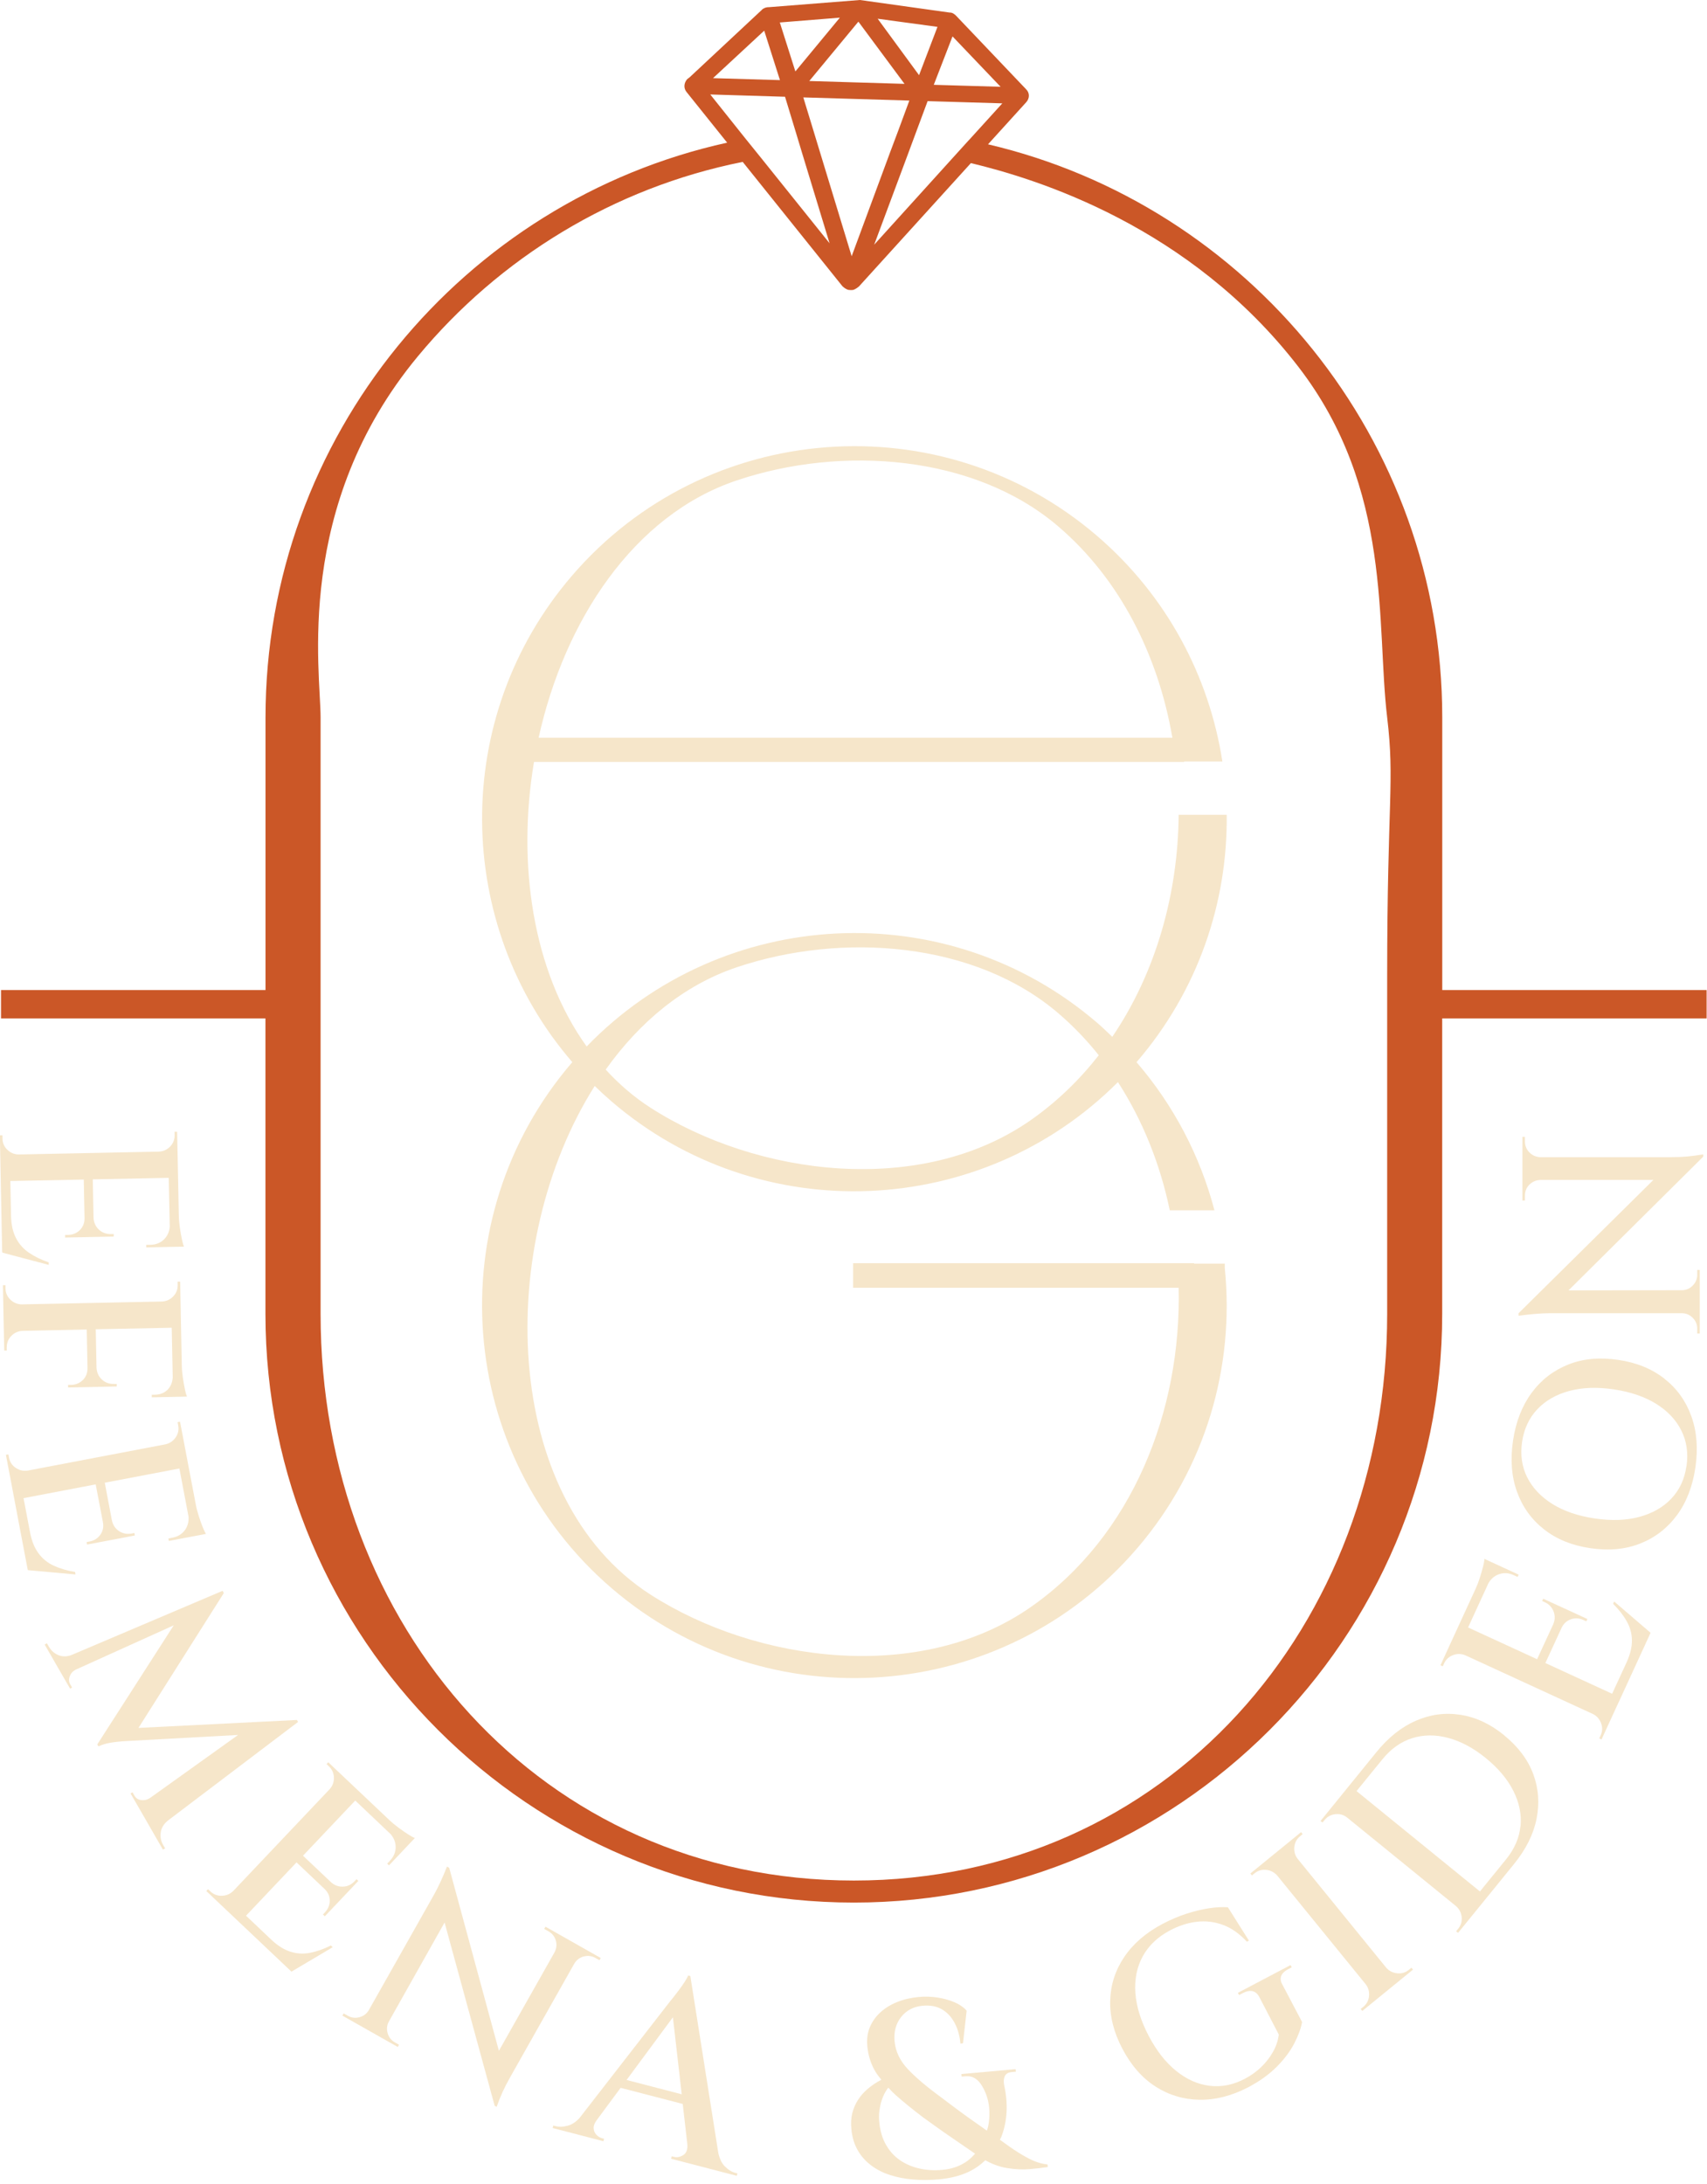 <svg xmlns="http://www.w3.org/2000/svg" width="269" height="344" viewBox="0 0 269 344" fill="none"><g clip-path="url(#clip0_169_537)"><path d="M7.68 199.23V198.83C6.49 198.43 5.46 197.92 4.57 197.32C3.68 196.71 2.99 195.93 2.51 194.99C2.02 194.04 1.77 192.88 1.74 191.49L1.63 186.02L13.2 185.79L13.32 191.86C13.33 192.6 13.09 193.23 12.6 193.73C12.1 194.23 11.48 194.49 10.74 194.51H10.26V194.92L13.37 194.86L14.73 194.83L17.92 194.77V194.37H17.47C16.73 194.39 16.09 194.15 15.58 193.67C15.06 193.19 14.79 192.57 14.74 191.83L14.62 185.76L26.59 185.52L26.75 193.23C26.68 193.99 26.4 194.64 25.91 195.15C25.34 195.75 24.6 196.05 23.69 196.07H23.05V196.48L26.8 196.4L27.84 196.38L29 196.36C28.89 196.12 28.77 195.73 28.66 195.17C28.54 194.61 28.44 194.01 28.34 193.36C28.25 192.71 28.2 192.09 28.18 191.51L28.06 185.36L27.98 181.45L27.91 178.26H27.51L27.52 178.79C27.53 179.48 27.3 180.08 26.82 180.58C26.34 181.08 25.75 181.35 25.06 181.39L2.95 181.84C2.26 181.83 1.66 181.58 1.16 181.1C0.66 180.62 0.4 180.03 0.39 179.34V178.82H-0.02L0.04 182.01L0.12 186.04L0.2 190.07L0.31 195.61L0.34 197.18H0.37V197.3L7.68 199.23Z" fill="#F6E6CA"></path><path d="M1.07 212.22C1.06 211.53 1.29 210.93 1.77 210.43C2.25 209.93 2.84 209.66 3.53 209.62L13.67 209.41L13.79 215.48C13.8 216.22 13.56 216.85 13.07 217.35C12.57 217.85 11.95 218.11 11.21 218.13H10.73V218.54L13.84 218.48L15.2 218.45L18.39 218.38V217.98H17.94C17.19 218 16.56 217.76 16.05 217.28C15.53 216.8 15.26 216.19 15.21 215.44L15.09 209.37L27.06 209.13L27.22 216.95C27.17 217.7 26.93 218.34 26.46 218.84C25.94 219.38 25.27 219.66 24.44 219.68H23.92V220.09L27.39 220.02L28.75 219.99L29.47 219.97C29.36 219.73 29.24 219.34 29.13 218.78C29.01 218.22 28.91 217.62 28.81 216.97C28.72 216.32 28.66 215.7 28.65 215.12L28.53 209.09L28.45 204.94L28.39 201.87H27.99L28 202.4C28.01 203.09 27.78 203.69 27.3 204.19C26.82 204.69 26.23 204.96 25.54 205L3.43 205.45C2.74 205.44 2.14 205.19 1.64 204.71C1.14 204.23 0.88 203.64 0.87 202.95V202.43H0.46L0.52 205.62L0.6 209.53L0.67 212.72H1.07C1.07 212.72 1.07 212.51 1.06 212.19L1.07 212.22Z" fill="#F6E6CA"></path><path d="M11.8 247.59C10.57 247.39 9.47 247.07 8.49 246.62C7.51 246.17 6.7 245.52 6.07 244.66C5.43 243.81 4.99 242.7 4.73 241.34L3.71 235.97L15.08 233.8L16.22 239.76C16.36 240.49 16.22 241.15 15.82 241.72C15.42 242.29 14.85 242.66 14.12 242.8L13.65 242.89L13.72 243.28L16.78 242.7L18.11 242.45L21.25 241.85L21.18 241.46L20.75 241.54C20.02 241.68 19.36 241.55 18.77 241.17C18.18 240.78 17.8 240.22 17.64 239.5L16.51 233.54L28.27 231.3L29.71 238.88C29.76 239.64 29.6 240.33 29.2 240.92C28.73 241.6 28.06 242.03 27.17 242.2L26.54 242.32L26.61 242.71L30.3 242.01L31.75 241.74L32.46 241.6C32.31 241.38 32.13 241.01 31.92 240.48C31.71 239.95 31.51 239.37 31.31 238.75C31.11 238.12 30.95 237.52 30.85 236.95L29.72 231.03L28.97 227.07L28.37 223.93L27.98 224L28.08 224.51C28.21 225.19 28.08 225.82 27.69 226.39C27.3 226.96 26.77 227.33 26.09 227.49L4.37 231.63C3.68 231.73 3.05 231.59 2.48 231.2C1.9 230.81 1.55 230.27 1.42 229.59L1.32 229.08L0.93 229.15L1.53 232.29L2.28 236.25L3.03 240.21L4.38 247.31L11.9 247.99L11.83 247.6L11.8 247.59Z" fill="#F6E6CA"></path><path d="M26.41 286.79L46.97 271.22L46.79 270.91L21.82 272.16L35.27 250.92L35.07 250.57L11.31 260.66C10.58 260.95 9.89 260.97 9.24 260.71C8.58 260.45 8.07 260 7.71 259.38C7.51 259.03 7.4 258.85 7.39 258.83L7.04 259.03L9.25 262.87L9.85 263.91L11.05 265.98L11.36 265.8L11.06 265.28C10.85 264.91 10.82 264.5 10.98 264.06C11.14 263.62 11.4 263.29 11.77 263.08C11.82 263.05 11.85 263.03 11.87 263.02C11.89 263.01 11.92 262.99 11.94 262.98L27.38 256L15.33 274.76L15.51 275.07C16.07 274.81 16.69 274.62 17.37 274.5C18.05 274.38 18.9 274.29 19.91 274.23L37.52 273.27L23.61 283.22C23.61 283.22 23.56 283.23 23.54 283.25C23.52 283.26 23.48 283.28 23.44 283.31C23.07 283.52 22.66 283.59 22.2 283.52C21.74 283.45 21.4 283.21 21.18 282.82L20.88 282.3L20.57 282.48L21.77 284.55L24.08 288.56L25.67 291.33L26.02 291.13L25.7 290.58C25.35 289.98 25.23 289.33 25.33 288.62C25.43 287.92 25.79 287.31 26.42 286.79H26.41Z" fill="#F6E6CA"></path><path d="M50.9 301.56L51.19 301.83L53.39 299.51L54.27 298.58L56.47 296.26L56.18 295.99L55.88 296.31C55.37 296.85 54.76 297.14 54.05 297.16C53.35 297.19 52.71 296.96 52.16 296.46L47.75 292.29L55.98 283.6L61.57 288.9C62.06 289.49 62.33 290.14 62.35 290.85C62.37 291.68 62.07 292.42 61.45 293.08L61.01 293.54L61.3 293.81L63.96 291L64.89 290.02L65.38 289.5C65.13 289.41 64.77 289.22 64.29 288.91C63.81 288.6 63.31 288.25 62.78 287.86C62.25 287.47 61.78 287.08 61.36 286.68L56.89 282.45L53.96 279.68L51.73 277.57L51.46 277.86L51.84 278.22C52.34 278.7 52.6 279.28 52.62 279.98C52.64 280.67 52.42 281.28 51.96 281.8L36.75 297.85C36.25 298.33 35.66 298.58 34.96 298.6C34.26 298.62 33.66 298.39 33.16 297.92L32.78 297.56L32.51 297.85L34.74 299.96L37.75 302.81L40.68 305.58L45.93 310.55L52.43 306.7L52.14 306.43C51.02 306.99 49.94 307.37 48.88 307.58C47.82 307.79 46.78 307.73 45.77 307.41C44.76 307.09 43.75 306.46 42.75 305.51L38.77 301.74L46.73 293.34L51.14 297.52C51.68 298.03 51.95 298.64 51.96 299.34C51.96 300.05 51.72 300.67 51.21 301.21L50.88 301.56H50.9Z" fill="#F6E6CA"></path><path d="M92 308.16C92.65 307.99 93.26 308.07 93.84 308.4L94.47 308.75L94.67 308.4L91.79 306.77L88.84 305.1L85.96 303.47L85.76 303.82C85.76 303.82 86 303.96 86.42 304.19C87.02 304.53 87.41 305.02 87.59 305.65C87.77 306.28 87.7 306.91 87.38 307.52L78.62 323.02L70.79 294.2L70.44 294C69.73 295.8 69.03 297.31 68.33 298.54L58.14 316.58C57.81 317.16 57.32 317.54 56.67 317.72C56.02 317.9 55.4 317.83 54.82 317.5C54.8 317.49 54.58 317.36 54.16 317.13L53.96 317.48L56.84 319.11L59.9 320.84L62.68 322.41L62.88 322.06C62.46 321.82 62.24 321.7 62.22 321.69C61.64 321.36 61.26 320.87 61.08 320.22C60.9 319.57 60.97 318.95 61.3 318.37L70.06 302.81L77.95 331.67L78.26 331.85C78.58 330.96 78.9 330.16 79.22 329.46C79.54 328.76 79.93 328 80.39 327.19L90.5 309.29C90.86 308.7 91.37 308.32 92.01 308.15L92 308.16Z" fill="#F6E6CA"></path><path d="M114.22 341.22C113.72 340.72 113.4 340.01 113.2 339.13L108.79 311.25L108.44 311.16C108.35 311.41 108.16 311.75 107.89 312.17C107.61 312.59 107.31 313.03 106.97 313.48C106.63 313.93 106.33 314.32 106.07 314.65C105.8 314.98 105.65 315.17 105.61 315.21L91.32 333.61C90.75 334.22 90.16 334.62 89.52 334.8C88.79 335.01 88.13 335.04 87.54 334.88L87.19 334.79L87.09 335.18L95.09 337.26L95.19 336.87L94.84 336.78C94.53 336.7 94.25 336.52 93.99 336.25C93.73 335.98 93.58 335.64 93.55 335.25C93.52 334.87 93.67 334.45 93.99 334L97.8 328.85L107.59 331.39L108.31 337.68C108.39 338.52 108.19 339.11 107.69 339.43C107.19 339.75 106.7 339.85 106.21 339.72L105.86 339.63L105.76 340.02L116.11 342.71L116.21 342.33L115.9 342.25C115.31 342.1 114.74 341.75 114.21 341.21L114.22 341.22ZM98.74 327.61L106.04 317.74L107.43 329.87L98.74 327.61Z" fill="#F6E6CA"></path><path d="M162.13 339.99C161.12 339.47 160.07 338.81 158.97 338.03C158.52 337.71 158.03 337.36 157.57 337.03C157.66 336.84 157.77 336.66 157.84 336.46C158.29 335.26 158.55 333.98 158.62 332.62C158.69 331.27 158.56 329.87 158.24 328.43C158.13 327.85 158.17 327.37 158.35 327C158.53 326.62 158.91 326.41 159.49 326.36L160.09 326.31L160.05 325.91L151.5 326.68L151.54 327.08L152.14 327.03C152.72 326.98 153.23 327.09 153.67 327.37C154.11 327.65 154.49 328.07 154.8 328.63C155.33 329.52 155.68 330.51 155.83 331.6C155.98 332.69 155.94 333.81 155.71 334.96C155.67 335.18 155.58 335.38 155.52 335.59C155.52 335.59 155.51 335.59 155.5 335.58C154.62 334.96 153.73 334.34 152.85 333.71C151.97 333.08 151.14 332.48 150.38 331.91C149.62 331.34 148.94 330.82 148.34 330.37C146.05 328.7 144.29 327.21 143.05 325.89C141.81 324.57 141.12 323.11 140.97 321.49C140.84 320.01 141.18 318.74 142.01 317.69C142.84 316.64 143.97 316.05 145.4 315.92C146.59 315.81 147.6 316 148.44 316.49C149.27 316.98 149.94 317.69 150.44 318.64C150.94 319.58 151.24 320.67 151.35 321.88L151.75 321.84L152.33 316.7C151.82 316.13 151.16 315.68 150.34 315.34C149.52 315 148.64 314.76 147.69 314.62C146.74 314.48 145.78 314.45 144.8 314.54C143.58 314.65 142.45 314.91 141.42 315.32C140.39 315.73 139.5 316.27 138.76 316.94C138.02 317.61 137.46 318.39 137.09 319.27C136.71 320.16 136.58 321.15 136.67 322.23C136.81 323.79 137.26 325.19 138.03 326.42C138.28 326.82 138.59 327.2 138.89 327.58C138.69 327.68 138.5 327.78 138.3 327.9C137.72 328.25 137.16 328.65 136.63 329.11C136.1 329.57 135.63 330.11 135.23 330.72C134.83 331.33 134.53 332.01 134.33 332.76C134.13 333.51 134.07 334.35 134.16 335.28C134.27 336.55 134.59 337.66 135.12 338.6C135.64 339.54 136.34 340.35 137.22 341.02C138.09 341.69 139.1 342.21 140.22 342.57C141.35 342.94 142.56 343.18 143.87 343.29C145.18 343.4 146.52 343.39 147.9 343.27C149.7 343.11 151.26 342.72 152.58 342.11C153.64 341.62 154.51 340.98 155.27 340.26C156.4 340.88 157.53 341.3 158.66 341.48C159.98 341.7 161.2 341.75 162.32 341.65C163.45 341.55 164.38 341.44 165.12 341.32L165.08 340.92C164.11 340.82 163.12 340.51 162.11 339.98L162.13 339.99ZM152.07 340.61C151.07 341.26 149.88 341.65 148.51 341.77C147.18 341.89 145.95 341.81 144.8 341.54C143.65 341.27 142.65 340.82 141.77 340.21C140.89 339.6 140.19 338.8 139.63 337.84C139.08 336.88 138.73 335.76 138.59 334.49C138.5 333.75 138.49 333.05 138.59 332.39C138.69 331.73 138.82 331.12 139.03 330.57C139.23 330.02 139.49 329.51 139.8 329.06C139.86 328.97 139.93 328.91 139.99 328.83C140.35 329.21 140.69 329.58 141.1 329.95C142.36 331.07 143.83 332.26 145.49 333.52C146.03 333.9 146.64 334.34 147.33 334.84C148.02 335.34 148.76 335.86 149.55 336.4C150.35 336.94 151.18 337.52 152.05 338.12C152.57 338.48 153.12 338.85 153.66 339.22C153.2 339.74 152.69 340.23 152.08 340.62L152.07 340.61Z" fill="#F6E6CA"></path><path d="M203.03 310.15L203.56 309.87L203.37 309.52L195.07 313.89L195.26 314.24L195.83 313.94C197.03 313.31 197.91 313.52 198.47 314.58L201.52 320.46C201.41 321.39 201.11 322.29 200.62 323.16C200.13 324.03 199.52 324.83 198.77 325.56C198.02 326.28 197.17 326.9 196.2 327.41C194.34 328.39 192.48 328.76 190.61 328.53C188.74 328.3 186.99 327.51 185.34 326.18C183.69 324.85 182.26 323.02 181.03 320.69C179.78 318.31 179.08 316.05 178.92 313.91C178.77 311.76 179.15 309.84 180.08 308.14C181.01 306.44 182.44 305.07 184.4 304.04C185.81 303.3 187.22 302.85 188.63 302.69C190.04 302.53 191.4 302.7 192.73 303.19C194.06 303.68 195.31 304.56 196.49 305.83L196.81 305.66L193.5 300.41C192.59 300.35 191.59 300.4 190.5 300.57C189.4 300.74 188.24 301.02 187.02 301.41C185.8 301.8 184.54 302.33 183.24 303.01C180.6 304.4 178.58 306.14 177.17 308.23C175.76 310.32 175.02 312.62 174.95 315.11C174.88 317.6 175.52 320.14 176.89 322.73C178.27 325.34 180.01 327.32 182.11 328.66C184.21 330 186.52 330.69 189.02 330.73C191.52 330.77 194.07 330.12 196.67 328.78C198.51 327.81 200.02 326.72 201.22 325.51C202.42 324.3 203.33 323.07 203.97 321.83C204.61 320.59 205.02 319.48 205.19 318.48L202.12 312.65C201.51 311.62 201.82 310.78 203.05 310.13L203.03 310.15Z" fill="#F6E6CA"></path><path d="M222.42 309.93C222.42 309.93 222.26 310.06 222.02 310.26C221.48 310.7 220.87 310.88 220.18 310.81C219.49 310.74 218.91 310.45 218.45 309.93L204.49 292.78C204.07 292.23 203.9 291.61 203.97 290.91C204.04 290.22 204.34 289.65 204.88 289.22C205.13 289.02 205.26 288.91 205.28 288.89L205.03 288.58L202.65 290.52L199.52 293.07L197.04 295.09L197.29 295.4L197.69 295.07C198.23 294.63 198.84 294.45 199.53 294.52C200.22 294.59 200.8 294.89 201.26 295.4L215.22 312.54C215.64 313.09 215.81 313.72 215.74 314.41C215.67 315.1 215.36 315.67 214.83 316.1L214.43 316.43L214.68 316.74L217.16 314.72L220.29 312.17L222.67 310.23L222.42 309.92V309.93Z" fill="#F6E6CA"></path><path d="M237.06 273.33C234.87 271.55 232.58 270.47 230.17 270.1C227.77 269.72 225.42 270.03 223.14 271.02C220.86 272.01 218.78 273.66 216.9 275.98L212.54 281.35L210.03 284.44L208.09 286.83L208.42 287.05L208.72 286.68C209.16 286.14 209.72 285.83 210.43 285.75C211.14 285.67 211.75 285.85 212.29 286.28L229.45 300.23C229.97 300.69 230.26 301.26 230.34 301.95C230.41 302.64 230.23 303.26 229.79 303.79L229.46 304.19L229.77 304.44L231.71 302.06L234.33 298.84L238.58 293.61C240.46 291.3 241.65 288.92 242.14 286.48C242.63 284.04 242.46 281.68 241.61 279.41C240.76 277.14 239.24 275.12 237.05 273.34L237.06 273.33ZM239.6 287.64C239.42 289.48 238.66 291.23 237.32 292.88C236.72 293.62 236.18 294.28 235.71 294.86C235.24 295.44 234.74 296.05 234.21 296.7C233.85 297.15 233.53 297.53 233.22 297.92L213.77 282.11C214.05 281.76 214.32 281.43 214.63 281.06C215.17 280.4 215.69 279.76 216.19 279.14C216.69 278.52 217.26 277.83 217.88 277.07C219.21 275.44 220.76 274.34 222.53 273.78C224.31 273.22 226.2 273.2 228.2 273.73C230.2 274.26 232.19 275.32 234.15 276.92C236.11 278.51 237.56 280.24 238.49 282.09C239.42 283.94 239.79 285.79 239.62 287.64H239.6Z" fill="#F6E6CA"></path><path d="M260.1 257.17L254.37 252.25L254.2 252.61C255.09 253.49 255.8 254.39 256.33 255.33C256.87 256.27 257.15 257.27 257.17 258.33C257.19 259.39 256.91 260.55 256.34 261.81L254.05 266.78L243.53 261.94L246.07 256.43C246.38 255.75 246.87 255.3 247.53 255.06C248.2 254.82 248.87 254.86 249.54 255.17L249.98 255.37L250.15 255.01L247.25 253.67L246.09 253.14L243.19 251.81L243.02 252.17L243.42 252.35C244.1 252.66 244.56 253.15 244.82 253.81C245.07 254.47 245.06 255.14 244.77 255.83L242.23 261.34L231.35 256.34L234.57 249.34C234.97 248.68 235.5 248.22 236.17 247.97C236.95 247.68 237.75 247.73 238.57 248.11L239.15 248.38L239.32 248.02L235.8 246.4L234.97 246.02L233.92 245.53C233.92 245.79 233.85 246.2 233.71 246.75C233.57 247.3 233.4 247.89 233.2 248.52C233 249.15 232.78 249.72 232.53 250.26L229.96 255.84L228.28 259.5L227 262.29L227.36 262.46L227.58 261.99C227.87 261.36 228.34 260.93 228.99 260.69C229.64 260.45 230.29 260.46 230.93 260.73L251.02 269.97C251.64 270.28 252.07 270.77 252.31 271.42C252.55 272.07 252.53 272.71 252.24 273.34L252.02 273.81L252.38 273.98L253.71 271.08L255.4 267.42L259.71 258.05L260.1 257.19V257.17Z" fill="#F6E6CA"></path><path d="M262.3 217.16C260.32 215.6 257.89 214.61 254.99 214.19C252.07 213.76 249.44 214 247.12 214.93C244.8 215.86 242.87 217.34 241.36 219.39C239.85 221.44 238.87 223.95 238.43 226.93C237.99 229.9 238.2 232.59 239.06 234.97C239.92 237.36 241.34 239.33 243.31 240.88C245.29 242.44 247.72 243.43 250.62 243.85C253.54 244.28 256.17 244.04 258.49 243.11C260.82 242.19 262.74 240.71 264.25 238.67C265.76 236.63 266.73 234.13 267.17 231.15C267.61 228.18 267.4 225.49 266.54 223.09C265.68 220.69 264.27 218.71 262.29 217.16H262.3ZM265.76 230.94C265.46 232.99 264.66 234.7 263.37 236.05C262.08 237.41 260.41 238.36 258.35 238.92C256.29 239.48 253.95 239.56 251.31 239.17C248.68 238.78 246.46 238.02 244.65 236.9C242.84 235.77 241.51 234.37 240.67 232.7C239.83 231.03 239.56 229.17 239.86 227.11C240.16 225.06 240.96 223.35 242.25 221.98C243.54 220.61 245.22 219.65 247.28 219.09C249.34 218.53 251.69 218.45 254.32 218.84C256.95 219.23 259.17 219.99 260.98 221.11C262.79 222.24 264.12 223.64 264.96 225.33C265.8 227.01 266.07 228.88 265.77 230.94H265.76Z" fill="#F6E6CA"></path><path d="M263.3 182.27H242.75C242.06 182.24 241.48 181.99 241.01 181.51C240.54 181.03 240.31 180.46 240.31 179.79V179.07H239.91V189.09H240.31V188.33C240.31 187.64 240.54 187.06 241.01 186.59C241.48 186.13 242.05 185.88 242.75 185.85H260.55L239.31 206.84V207.24C241.23 206.98 242.89 206.84 244.3 206.84H265.02C265.69 206.84 266.26 207.08 266.74 207.56C267.22 208.04 267.46 208.61 267.46 209.28V210.04H267.86V200.02H267.46V200.78C267.46 201.45 267.22 202.02 266.74 202.5C266.26 202.98 265.69 203.22 265.02 203.22L247.17 203.25L268.41 182.18V181.82C267.48 181.98 266.63 182.09 265.86 182.16C265.09 182.23 264.24 182.26 263.31 182.26L263.3 182.27Z" fill="#F6E6CA"></path><path d="M193.31 128.34H185.74C185.64 140.78 182.15 153.2 175.28 163.31C174.5 162.56 173.73 161.81 172.9 161.1C149.23 140.77 113.87 142.67 92.45 164.83C83.92 152.96 81.46 136.05 84.15 120.01H186.6V119.94H192.63C190.56 106.59 183.92 93.89 172.9 84.42C148.34 63.33 111.2 66.15 90.11 90.71C70.96 113.01 71.53 145.69 90.19 167.3C90.17 167.33 90.14 167.36 90.11 167.39C69.02 191.95 71.84 229.09 96.4 250.17C120.96 271.26 158.1 268.44 179.19 243.88C190.07 231.2 194.57 215.18 193.01 199.74V199.03H188.17V198.96H134.44V202.83H185.74C186.19 222.21 178.45 241.95 162.43 253.13C145.08 265.23 119.3 261.93 102.52 251.17C78.78 235.94 78.05 195.8 93.72 171.05C94.58 171.89 95.47 172.71 96.39 173.5C119.82 193.62 154.69 191.96 176.17 170.44C180.09 176.5 182.83 183.39 184.34 190.63H191.38C189.16 182.19 185.04 174.19 179.1 167.3C179.13 167.27 179.16 167.24 179.18 167.21C188.83 155.98 193.47 142.11 193.31 128.35V128.34ZM116.07 75.68C132.75 70.07 153.61 71.67 166.75 82.9C176.52 91.24 182.53 103.28 184.75 116.2H84.88C88.95 97.75 99.85 81.13 116.07 75.68ZM162.42 176.44C145.07 188.54 119.29 185.24 102.52 174.48C99.87 172.78 97.53 170.74 95.45 168.47C100.78 160.99 107.71 155.18 116.08 152.36C132.76 146.75 153.62 148.35 166.76 159.58C169.11 161.59 171.24 163.81 173.15 166.21C170.12 170.08 166.55 173.55 162.42 176.44Z" fill="#F6E6CA"></path><path d="M227.28 155.94V113.02C227.28 69.17 196.67 32.33 155.7 22.73L161.72 16.1C162.28 15.48 162.28 14.62 161.69 14.05L150.67 2.48C150.38 2.19 150.06 1.96 149.65 1.98L135.52 0L121.19 1.13C120.74 1.11 120.24 1.32 120.06 1.55L108.68 12.17L108.28 12.48C107.78 13.07 107.69 13.87 108.19 14.49L114.59 22.47C73.03 31.63 41.84 68.75 41.84 113.02V155.94H0.16V160.41H41.83V206.95C41.83 258.07 83.43 299.67 134.55 299.67C185.67 299.67 227.27 258.07 227.27 206.95V160.41H268.94V155.94H227.27H227.28ZM152.66 22.09L149.94 25.09L137.76 38.54L143.11 24.19L144.36 20.82L146.18 15.93L157.95 16.28L152.67 22.09H152.66ZM134.21 40.36L129.21 23.94L128.17 20.52L127.96 19.83L126.59 15.34L143.3 15.84L141.55 20.58L140.28 23.96L134.21 40.36ZM149.95 6.1L150.11 5.74L157.68 13.67L147.15 13.36L149.96 6.11L149.95 6.1ZM147.73 4.24L144.83 11.84L138.31 2.95L147.73 4.23V4.24ZM142.54 13.21L127.53 12.76L135.27 3.41L142.54 13.21ZM132.35 2.78L125.34 11.25L122.89 3.54L132.35 2.78ZM120.43 4.83L122.91 12.62L112.36 12.31L120.43 4.83ZM111.93 14.88L123.71 15.24L125.39 20.76L126.41 24.14L130.73 38.32L119.99 24.94L117.51 21.87L116.75 20.92L111.93 14.88ZM218.6 206.95C218.6 256.15 183.75 296.2 134.56 296.2C85.37 296.2 50.52 256.15 50.52 206.95V113.01C50.53 105.81 46.22 79.78 65.86 56.11C78.68 40.65 96.62 29.58 117.04 25.5L132.76 45.09C132.76 45.09 133.09 45.38 133.26 45.47C133.26 45.47 133.54 45.63 133.71 45.66C133.88 45.69 134.25 45.69 134.33 45.68C134.43 45.66 134.71 45.66 135.37 45.11L153 25.69C163.47 28.2 187.51 35.61 204.61 57.78C219.51 77.1 216.85 98.43 218.6 113.01C219.81 123.16 218.6 126.07 218.6 153.75C218.6 171.48 218.6 189.22 218.6 206.95Z" fill="#CB5727"></path></g><defs><clipPath id="clip0_169_537"><rect width="268.95" height="343.37" fill="white"></rect></clipPath></defs></svg>